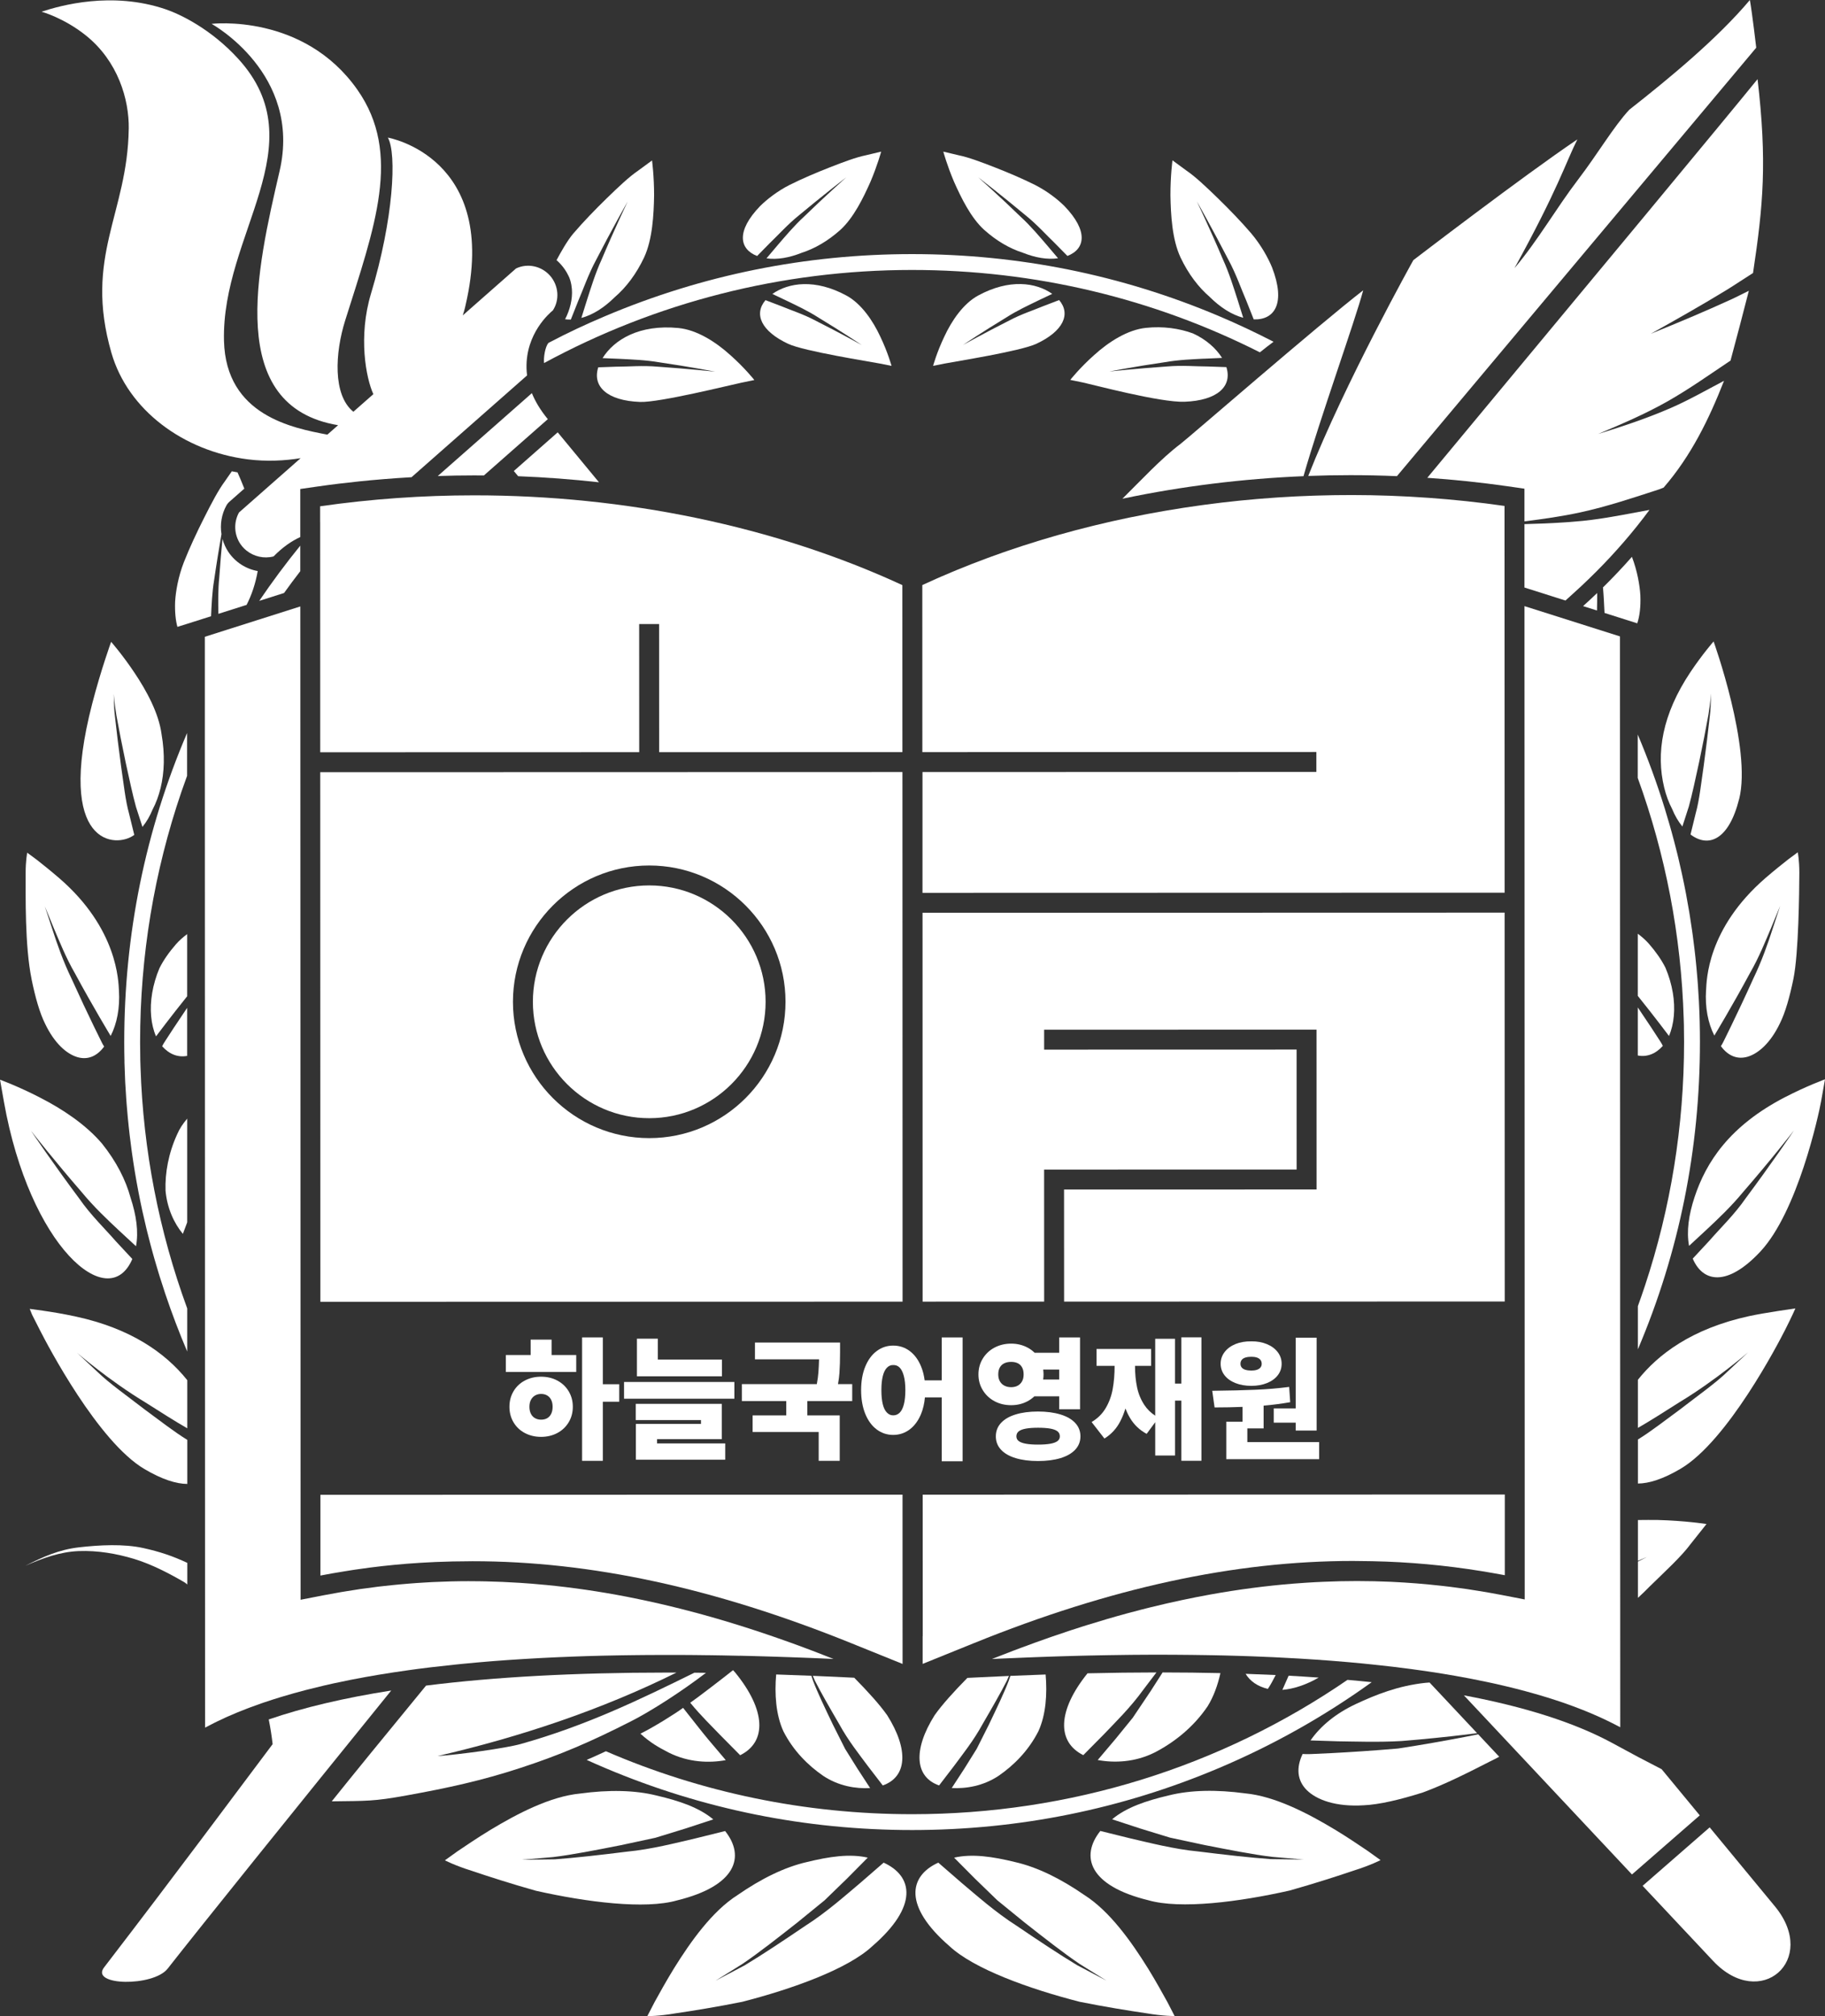 <?xml version="1.0" encoding="UTF-8"?>
<svg id="Layer_2" data-name="Layer 2" xmlns="http://www.w3.org/2000/svg" viewBox="0 0 824.06 910.19">
  <rect x="0" y="0" width="824.06" height="910.19" fill="#333333" stroke="none"/>
  <defs>
    <style>
      .cls-1 {
        fill: #fff;
      }
    </style>
  </defs>
  <g id="Layer_1-2" data-name="Layer 1">
    <g>
      <path class="cls-1" d="M416.54,339.53l177.85-.05v9s-177.85.05-177.85.05v54.53s262.86-.07,262.86-.07l-.05-174.59c-2.85-.41-5.7-.79-8.56-1.15-.84-.1-1.68-.19-2.52-.29-2.02-.24-4.05-.49-6.07-.7-1.01-.11-2.03-.2-3.04-.3-1.85-.19-3.71-.38-5.57-.54-1.1-.1-2.2-.18-3.31-.27-1.77-.15-3.55-.3-5.32-.42-1.16-.08-2.32-.14-3.48-.22-1.72-.11-3.44-.22-5.15-.32-1.22-.06-2.44-.11-3.66-.17-1.66-.08-3.32-.16-4.98-.22-1.28-.05-2.55-.07-3.83-.11-1.6-.05-3.2-.1-4.81-.13-1.32-.02-2.65-.03-3.97-.04-1.55-.02-3.11-.04-4.66-.04-2.52,0-5.03.01-7.55.05-.51,0-1.03.02-1.54.03-2.09.04-4.18.08-6.26.15-.75.02-1.51.05-2.26.07-2.07.07-4.14.15-6.2.25-.53.03-1.06.05-1.58.07-2.58.13-5.17.28-7.75.45-.48.03-.97.07-1.45.1-2.12.15-4.24.3-6.35.48-.7.06-1.4.11-2.1.17-2.17.19-4.33.38-6.49.6-.42.04-.83.08-1.25.12-2.59.26-5.17.55-7.76.85-.48.06-.96.12-1.44.18-2.11.25-4.21.52-6.32.8-.66.09-1.32.18-1.98.27-2.24.31-4.47.63-6.7.97-.32.05-.63.09-.95.14-2.57.4-5.13.81-7.69,1.25-.5.09-1,.18-1.51.26-2.06.36-4.11.73-6.16,1.11-.65.12-1.29.24-1.94.37-2.26.43-4.51.88-6.75,1.34-.25.05-.5.1-.76.15-2.52.52-5.02,1.07-7.52,1.63-.55.12-1.09.25-1.64.38-1.97.45-3.93.91-5.89,1.39-.65.16-1.31.32-1.96.48-2.25.56-4.49,1.13-6.72,1.71-.2.05-.4.1-.6.16-2.44.65-4.87,1.32-7.3,2-.59.17-1.19.34-1.78.51-1.86.53-3.71,1.08-5.56,1.64-.67.2-1.34.4-2,.61-2.21.68-4.42,1.37-6.61,2.08-.16.05-.33.1-.49.16-2.35.76-4.68,1.55-7.01,2.35-.64.22-1.28.45-1.93.67-1.74.61-3.47,1.23-5.2,1.86-.68.25-1.36.49-2.04.75-2.18.81-4.34,1.63-6.5,2.47-.11.04-.23.09-.35.13-2.25.88-4.48,1.78-6.71,2.7-.67.28-1.34.56-2.01.84-1.64.68-3.26,1.38-4.89,2.08-.67.29-1.34.58-2.01.88-2.18.96-4.35,1.93-6.5,2.93l.02,75.42Z"/>
      <polygon class="cls-1" points="416.6 587.6 471.48 587.59 471.46 527.99 585.48 527.96 585.47 473.81 471.47 473.84 471.47 464.84 594.47 464.81 594.49 536.96 480.46 536.99 480.48 587.59 679.45 587.54 679.45 587.54 679.4 411.99 679.4 411.99 679.4 411.99 416.56 412.06 416.6 587.6"/>
      <path class="cls-1" d="M232.01,212.63l1.96,2.35c12.22.47,24.4,1.39,36.49,2.74l-18.63-22.55-19.82,17.46Z"/>
      <path class="cls-1" d="M750.28,798.67l-10.66-5.54-11.8-6.37c-16.83-9.08-39.16-16.23-66.82-21.43l75.9,80.87,30.61-26.68-17.23-20.86Z"/>
      <path class="cls-1" d="M664.98,758c2.1.41,4.19.83,6.26,1.27.76.16,1.53.32,2.29.49.37.08.74.16,1.11.24,1.39.31,2.77.62,4.14.95.57.13,1.13.26,1.69.4,1.27.3,2.54.62,3.79.93.65.16,1.29.33,1.94.5.84.22,1.67.44,2.5.66,1.31.35,2.6.71,3.89,1.08.87.25,1.75.49,2.61.74.75.22,1.49.45,2.23.68.84.25,1.68.51,2.51.77.27.08.53.17.8.25.61.19,1.2.4,1.8.59.98.32,1.97.64,2.94.97.79.27,1.56.55,2.34.83.18.06.36.13.53.19.54.2,1.09.39,1.63.59,1.28.47,2.54.95,3.78,1.44.06.02.11.05.17.07.6.24,1.2.47,1.8.71.71.28,1.41.57,2.1.86.67.28,1.34.57,2,.86.87.38,1.74.75,2.59,1.14.06.03.11.05.17.08,1.03.47,2.04.95,3.04,1.43.79.38,1.57.77,2.35,1.15,1.21.61,2.42,1.22,3.59,1.85,0,0,.02,0,.03.01l-.03-112.4v-12.77s0-5.79,0-5.79v-13.07s-.09-346.47-.09-346.47v-1.93s-43.12-13.67-43.12-13.67l.11,408.9v11.56s0,8.79,0,8.79v8.25s0,10.92,0,10.92l-10.72-2.08c-3.51-.68-7.05-1.28-10.59-1.85,0,0,0,0,0,0-.68-.11-1.37-.21-2.05-.32-.62-.1-1.24-.2-1.87-.3-.23-.04-.46-.07-.7-.11h0c-1.26-.19-2.53-.35-3.79-.52-1.28-.18-2.56-.35-3.84-.51,0,0,0,0,0,0-1.13-.14-2.27-.27-3.4-.4,0,0,0,0,0,0-.55-.06-1.11-.12-1.66-.18-2.86-.31-5.73-.59-8.6-.83-.55-.05-1.1-.1-1.65-.14,0,0,0,0,0,0-1.72-.14-3.45-.26-5.17-.37-.85-.05-1.7-.1-2.55-.15,0,0,0,0,0,0-1.21-.07-2.43-.14-3.64-.2,0,0,0,0,0,0-1.43-.06-2.86-.11-4.29-.15,0,0,0,0,0,0-1.14-.04-2.28-.09-3.42-.11h0c-2.61-.06-5.21-.09-7.82-.09-5.07,0-10.14.12-15.22.34h0c-2.54.11-5.09.24-7.64.41h0s0,0,0,0c-1.98.13-3.96.27-5.95.43h0s0,0-.01,0c-12.38,1-24.87,2.64-37.56,4.93,0,0,0,0,0,0-.14.03-.28.05-.41.08,0,0,0,0,0,0-1.86.34-3.72.69-5.58,1.05-.05.01-.1.02-.16.03,0,0,0,0,0,0-4.37.86-8.77,1.8-13.2,2.81,0,0,0,0,0,0-.3.07-.6.14-.9.21-2.29.53-4.59,1.08-6.9,1.65-.59.15-1.18.29-1.76.44,0,0,0,0,0,0-.75.19-1.49.37-2.24.57h0c-2,.51-4,1.04-6.01,1.58-6.14,1.66-12.31,3.48-18.53,5.42-.7.22-1.4.43-2.1.66,0,0,0,0,0,0-1.48.47-2.97.95-4.46,1.44-.48.16-.95.31-1.43.47,0,0,0,0,0,0-2.44.8-4.9,1.63-7.37,2.49-.37.13-.75.26-1.12.39,0,0,0,0,0,0-4.36,1.52-8.77,3.11-13.24,4.78,0,0,0,0,0,0-1.11.41-2.21.83-3.33,1.25,0,0,0,0,0,0-3.2,1.22-6.42,2.46-9.69,3.76,1.28-.06,2.58-.12,3.9-.18.78-.04,1.58-.07,2.38-.1.56-.02,1.12-.05,1.69-.07.8-.03,1.61-.07,2.42-.1.62-.03,1.24-.05,1.87-.08,0,0,.01,0,.02,0,.19,0,.37-.02.56-.02,0,0,.01,0,.02,0,.63-.03,1.27-.05,1.9-.08,1.08-.04,2.16-.08,3.26-.13.44-.02.88-.03,1.31-.05.8-.03,1.59-.06,2.39-.09,0,0,0,0,0,0,1.31-.05,2.63-.09,3.96-.14.47-.02.95-.03,1.43-.05.13,0,.26,0,.38-.01,1.01-.03,2.02-.07,3.04-.1,2.11-.06,4.26-.13,6.42-.18.22,0,.44-.01.66-.02.86-.02,1.71-.05,2.58-.07,0,0,0,0,.01,0,1.26-.03,2.54-.06,3.81-.09.17,0,.34,0,.51-.01.09,0,.17,0,.25,0,0,0,0,0,0,0,.93-.02,1.88-.04,2.82-.06.65-.01,1.3-.03,1.95-.04,0,0,.01,0,.02,0,.58-.01,1.16-.02,1.74-.03,0,0,0,0,.01,0,.53,0,1.06-.02,1.58-.03,2.8-.05,5.63-.09,8.49-.12h0c.9,0,1.79-.02,2.69-.03h.01c2.79-.02,5.59-.04,8.42-.05.41,0,.81,0,1.22,0,.61,0,1.22,0,1.83,0,2.25,0,4.5,0,6.77.02,0,0,0,0,0,0,2.62.01,5.26.04,7.91.07,1.85.02,3.71.05,5.57.08h0c.26,0,.53,0,.79.01h0c.9.02,1.81.04,2.71.05.07,0,.14,0,.22,0,1.64.03,3.28.07,4.93.1h0s.01,0,.02,0c0,0,0,0,0,0,2.18.05,4.36.11,6.55.18,0,0,0,0,0,0,2.14.06,4.29.14,6.44.21,3.21.12,6.42.25,9.64.4.6.03,1.21.06,1.81.09,3.18.15,6.35.32,9.53.51.01,0,.02,0,.03,0,0,0,0,0,0,0,2.71.16,5.41.33,8.12.52,2.16.15,4.33.31,6.48.47,2.7.21,5.39.43,8.07.67,0,0,0,0,0,0,2.15.19,4.3.39,6.44.6,2.84.28,5.65.59,8.46.9,1.62.18,3.24.35,4.85.54.09.01.18.02.27.03t0,0c1.15.14,2.29.28,3.43.43,1.16.15,2.33.29,3.49.44.46.06.91.12,1.37.18h0c.76.1,1.52.21,2.28.32.25.04.5.07.75.1,1.13.16,2.25.31,3.37.47.93.14,1.84.28,2.76.42.05,0,.1.02.15.02,1.62.25,3.24.5,4.85.76.14.02.27.05.4.07h0c1.68.27,3.35.56,5.01.85,2.26.4,4.51.8,6.74,1.23.44.08.87.17,1.3.26Z"/>
      <path class="cls-1" d="M739.6,721.32c1.75-1.61,3.46-3.25,5.08-4.92,7.38-7.22,14.62-13.81,18.75-19.44,4.38-5.52,7.13-8.97,7.13-8.97,0,0-9.74-1.51-22.07-1.82-2.8-.02-5.8-.03-8.9.02v18.41c2.55-1.08,4.03-1.71,4.03-1.71,0,0-1.48.76-4.03,2.06v16.38Z"/>
      <path class="cls-1" d="M144.57,235.7v10.83h0v.14h0s.02,92.93.02,92.93l144.04-.04-.02-57.85h9s.02,57.85.02,57.85l109.84-.03-.02-75.39h0c-57.7-26.65-125.29-40.55-193.35-40.53-23.25,0-46.57,1.64-69.55,4.94v7.15Z"/>
      <path class="cls-1" d="M679.48,711.12v-36.45s-262.85.07-262.85.07l.02,63.86h-.04v12.54s23.23-9.4,23.23-9.4c61.61-24.93,117.53-37.06,170.96-37.07,1.65,0,3.3.04,4.95.06.83,0,1.67.02,2.5.03.56.01,1.11.01,1.67.03,16.09.33,32.58,1.79,49.34,4.52,1.51.25,3.03.51,4.55.77,1.72.3,3.44.6,5.16.93h0c.18.03.35.06.53.1Z"/>
      <path class="cls-1" d="M739.29,281.38c1.07-3.18,1.6-7.36,1.4-12.62-.28-4.56-1.36-10.95-3.81-17.39-4.21,4.78-8.57,9.38-13.07,13.81.37,4.1.51,8.11.7,11.52l9.39,2.98,5.38,1.71Z"/>
      <path class="cls-1" d="M135.57,246.34c-6.53,8.04-12.71,16.36-18.52,24.92l11.21-3.56c2.38-3.32,4.82-6.6,7.32-9.83v-11.53Z"/>
      <path class="cls-1" d="M739.57,609.01h0s0,.12,0,.12c18.62-43.8,28.03-90.35,28.02-138.76,0-.01,0-.02,0-.03,0-.01,0-.02,0-.03,0-2.92-.04-5.84-.11-8.75,0-.08,0-.16,0-.24-.07-2.75-.17-5.49-.31-8.22-.02-.36-.03-.73-.05-1.09-.12-2.39-.27-4.78-.44-7.17-.06-.88-.13-1.77-.2-2.65-.15-1.85-.31-3.7-.48-5.54-.14-1.47-.29-2.93-.44-4.39-.14-1.27-.28-2.54-.43-3.81-.23-2-.49-4-.76-6-.1-.77-.21-1.53-.32-2.3-.34-2.4-.7-4.8-1.09-7.19-.07-.42-.14-.83-.2-1.25-.43-2.59-.89-5.18-1.38-7.76-.05-.29-.11-.58-.16-.87-.49-2.54-1-5.08-1.55-7.61-.09-.42-.18-.84-.27-1.26-.49-2.25-1.01-4.5-1.54-6.75-.19-.79-.38-1.58-.57-2.36-.43-1.74-.87-3.49-1.33-5.22-.36-1.39-.74-2.77-1.12-4.16-.29-1.04-.57-2.08-.87-3.11-.62-2.18-1.26-4.35-1.93-6.51-.11-.37-.22-.73-.33-1.1-3.51-11.35-7.58-22.49-12.2-33.4v19.6c12.53,34.48,19.63,71.09,20.75,108.64.03.94.07,1.87.09,2.8,0,.4,0,.79.01,1.19.04,2.17.07,4.35.07,6.52,0,38.03-6.06,75.12-17.7,110.19-1.02,3.04-2.06,6.08-3.16,9.1v.05h0s0,19.33,0,19.33Z"/>
      <path class="cls-1" d="M308.44,770.99c-3.53,2.59-12.93,8.51-19.26,11.66,4.55,4.11,7.97,6.05,12.92,8.6,8.81,4.38,18.14,4.72,25.61,3.33,0,0-3.21-3.79-8.04-9.49-2.38-2.81-9.59-12.07-11.23-14.11Z"/>
      <path class="cls-1" d="M331.88,754.93c-.29-.32-.59-.64-.89-.96-3.47,2.81-16.7,12.96-19.32,14.71,4.93,6.02,9.31,10.15,13.49,14.54,5.43,5.49,9.05,9.15,9.05,9.15,12.21-6.05,11.59-20.48-2.33-37.44Z"/>
      <path class="cls-1" d="M785.3,360.73c5.77-23.01-11.54-71.16-11.54-71.16,0,0-5.11,5.82-10.51,13.91-12.7,19.04-15.58,36.53-11.79,52.1.86,3.53,2.08,6.78,3.6,9.68,1.23,2.99,2.77,5.63,4.6,7.85,0,0,1.17-3.61,2.92-9.04,1.49-5.4,3.04-12.64,4.67-20.16,1.59-7.5,3.09-15.23,4.15-21.13.95-5.85,1.19-9.7,1.19-9.7,0,0-.03,1.02-.08,2.81-.08,1.8-.04,4.28-.47,7.43-.68,6.23-1.66,14.39-2.74,22.33-1.19,7.98-1.95,15.56-3.61,21.47-1.41,5.76-2.35,9.6-2.35,9.6,8.11,6.15,17.3,2.5,21.94-16Z"/>
      <path class="cls-1" d="M770.34,447.07c-.47,7.79.89,14.8,3.75,20.42,0,0,8.07-13.32,16.01-28.07,4.25-7.35,7.19-14.87,9.68-20.67,2.41-5.86,4.02-9.77,4.02-9.77,0,0-1.38,4.2-3.45,10.51-2,6.23-4.83,14.37-8.68,22.32-3.58,7.94-7.2,15.6-9.93,21.21-1.36,2.78-2.5,5.1-3.29,6.72-.77,1.61-1.4,2.52-1.4,2.52,3.17,4.34,7.39,6.18,12.14,4.76,4.74-1.43,10.26-6.14,14.52-15.07,2.41-4.81,4.44-11.98,6.1-20.11,2.35-11.54,2.63-39.33,2.66-47.74.02-5.8-.71-9.34-.71-9.34,0,0-1.64,1.21-4.29,3.17-2.55,2.01-6.21,4.91-10.24,8.39-26.56,22.98-26.61,46.46-26.87,50.75Z"/>
      <path class="cls-1" d="M805.98,495.31c-25.09,13.01-35.62,29.33-40.85,45.2-2.6,7.89-3.68,15.37-2.45,21.92,0,0,3.14-2.91,7.85-7.27,4.75-4.43,11.22-10.52,16.65-17.15,5.7-6.56,11.44-13.45,15.74-18.76,2.15-2.68,3.95-4.92,5.2-6.49,1.29-1.58,1.9-2.51,1.9-2.51,0,0-.57,1.02-1.81,2.76-1.2,1.73-2.91,4.19-4.95,7.15-4.1,5.86-9.57,13.48-15,20.77-5.08,7.38-12.01,14.05-16.33,19.08-4.55,4.9-7.59,8.17-7.59,8.17,4.63,10.84,15.65,12.7,30.47-3.11,16.89-18.02,26.41-61.82,27.5-67.94,1.07-6.08,1.75-9.89,1.75-9.89,0,0-8.28,3-18.08,8.08Z"/>
      <path class="cls-1" d="M602.76,825.95c-12.06-7.27-27.05-15.11-40.55-16.37-12.83-1.72-24.62-1.56-34.63.97-10.06,2.38-18.98,5.35-25.41,10.74,0,0,5.08,1.66,12.69,4.16,3.94,1.21,8.53,2.61,13.45,4.12,4.97,1.07,10.28,2.2,15.59,3.34,10.76,2.11,22.12,4.34,30.61,5.35,8.5.72,14.16,1.2,14.16,1.2,0,0-5.97-.08-14.93-.19-9.04-.63-21-2-32.42-3.42-11.34-1.07-22.76-4.08-30.96-5.95-8.11-2.01-13.52-3.34-13.52-3.34-9.2,11.55-5,24.75,21.64,31.27,14.52,4.17,40.87.79,63.78-4.36,11.17-3.15,21.53-6.49,29.06-9.04,7.63-2.39,12.05-4.71,12.05-4.71,0,0-2.21-1.59-5.77-4.14-3.58-2.41-8.81-5.97-14.82-9.63Z"/>
      <path class="cls-1" d="M278.63,165.52c-5.1.18-8.5.3-8.5.3-2.75,8.67,4.03,15.08,18.9,15.63,8.77.32,41.01-7.71,45.66-8.67,3.64-.75,5.93-1.22,5.93-1.22,0,0-4.26-5.41-10.76-11.18-6.57-5.97-15.18-11.49-23.51-12.3-17.63-1.72-29.04,5.22-34.27,13.59,0,0,3.28.14,8.2.35,4.89.27,11.15.45,17.72,1.59,12.97,1.87,24.95,4.17,24.95,4.17,0,0-12.5-1.33-26.01-2.25-6.8-.61-13.16,0-18.3,0Z"/>
      <path class="cls-1" d="M543.62,161.94c4.92-.21,8.19-.36,8.19-.36-2.71-4.33-7.24-8.37-13.12-11.05-6.11-2.26-13.44-3.33-21.16-2.53-8.34.82-16.94,6.35-23.51,12.32-6.5,5.77-10.75,11.18-10.75,11.18,0,0,2.28.47,5.93,1.22,3.77.78,34.68,9.06,45.67,8.65,14.86-.56,21.64-6.97,18.89-15.64,0,0-3.4-.12-8.5-.29-5.14,0-11.49-.6-18.3,0-13.5.92-26.01,2.26-26.01,2.26,0,0,11.97-2.31,24.95-4.18,6.57-1.15,12.83-1.33,17.72-1.6Z"/>
      <path class="cls-1" d="M546.24,134.05c4.78,4.74,9.94,8.04,15.12,9.4,0,0-1.04-3.3-2.59-8.26-1.61-4.96-3.71-11.88-6.58-18.12-5.41-12.81-11.76-26.18-11.76-26.18,0,0,7.6,13.47,14.25,26.39,3.45,6.35,5.95,13.61,8.1,18.53,2,5.03,3.33,8.38,3.33,8.38,9.49.3,14.52-7.29,8.27-23.47-1.76-4.27-4.92-10.05-9.42-15.38-4.53-5.3-9.91-10.84-15.08-15.88-5.18-5.03-10.07-9.67-14.07-12.39-3.93-2.88-6.39-4.69-6.39-4.69,0,0-.95,7.01-.92,15.86.16,8.68.74,19.81,4.54,27.95,3.56,7.53,8.14,13.5,13.21,17.86Z"/>
      <path class="cls-1" d="M352.86,138.25c-4.33-1.65-7.21-2.75-7.21-2.75-5.36,6.28-1.95,14.03,10.29,19.74,7.18,3.35,37.14,8.05,41.24,8.86,3.31.66,5.39,1.07,5.39,1.07,0,0-1.65-6.03-5.05-13.15-3.39-7.31-8.63-14.96-15.32-18.59-14.13-7.66-26.12-5.88-33.45-.73,0,0,2.69,1.28,6.73,3.19,3.99,1.95,9.17,4.31,14.26,7.59,10.19,6.14,19.39,12.29,19.39,12.29,0,0-9.98-5.53-20.95-11.06-5.47-2.91-11-4.65-15.3-6.45Z"/>
      <path class="cls-1" d="M341.86,115.58s2.3-2.33,5.74-5.84c3.53-3.37,8.18-8.55,13.3-12.65,10.12-8.46,21.23-17.05,21.23-17.05,0,0-10.02,8.94-19.06,17.75-4.6,4.21-8.79,9.26-11.89,12.84-3.05,3.6-5.08,6-5.08,6,4.82.69,10.29-.26,15.96-2.53,5.78-1.86,11.71-5.24,17.35-10.28,6.04-5.47,10.46-14.58,13.65-21.78,3.14-7.39,4.82-13.59,4.82-13.59,0,0-2.7.64-7,1.67-4.31.87-10.04,3.03-16.14,5.41-6.1,2.39-12.55,5.13-18.21,7.96-5.65,2.87-10.32,6.6-13.3,9.54-10.93,11.33-9.4,19.44-1.36,22.54Z"/>
      <path class="cls-1" d="M468.4,135.85c4.04-1.91,6.73-3.19,6.73-3.19-7.33-5.15-19.33-6.92-33.45.75-6.68,3.63-11.93,11.29-15.31,18.6-3.4,7.12-5.04,13.15-5.04,13.15,0,0,2.07-.41,5.39-1.07,4.1-.82,34.06-5.53,41.24-8.89,12.23-5.71,15.64-13.46,10.28-19.74,0,0-2.88,1.1-7.21,2.76-4.3,1.81-9.82,3.55-15.3,6.46-10.97,5.54-20.95,11.07-20.95,11.07,0,0,9.2-6.15,19.38-12.3,5.09-3.28,10.26-5.64,14.25-7.59Z"/>
      <path class="cls-1" d="M444.44,103.8c5.64,5.04,11.57,8.42,17.35,10.27,5.67,2.27,11.15,3.22,15.96,2.52,0,0-2.03-2.4-5.08-5.99-3.1-3.58-7.29-8.63-11.9-12.83-9.05-8.81-19.07-17.74-19.07-17.74,0,0,11.11,8.58,21.23,17.04,5.13,4.09,9.78,9.28,13.31,12.64,3.45,3.5,5.74,5.83,5.74,5.83,8.04-3.1,9.57-11.22-1.37-22.54-2.98-2.95-7.66-6.67-13.31-9.54-5.66-2.83-12.11-5.57-18.22-7.95-6.1-2.38-11.84-4.53-16.14-5.4-4.31-1.02-7-1.66-7-1.66,0,0,1.68,6.19,4.83,13.58,3.2,7.2,7.61,16.3,13.66,21.77Z"/>
      <path class="cls-1" d="M56.72,344.1c1.64,7.52,3.19,14.76,4.68,20.16,1.75,5.42,2.92,9.03,2.92,9.03,1.82-2.22,3.36-4.87,4.59-7.86,1.52-2.9,2.74-6.15,3.6-9.68,1.72-7.07,2-15.29.44-24.31-1.26-9.52-6.8-19.65-12.26-27.79-5.4-8.09-10.51-13.91-10.51-13.91,0,0-4.61,12.71-8.53,27.86-16.72,64.57,10.84,65.47,18.98,59.3,0,0-.94-3.84-2.35-9.6-1.67-5.9-2.43-13.48-3.62-21.47-1.09-7.93-2.07-16.1-2.75-22.33-.43-3.15-.39-5.63-.47-7.43-.05-1.79-.08-2.81-.08-2.81,0,0,.24,3.85,1.2,9.7,1.07,5.9,2.57,13.63,4.16,21.13Z"/>
      <path class="cls-1" d="M14.25,442.04c1.66,8.13,3.7,15.3,6.11,20.11,4.26,8.92,9.78,13.64,14.53,15.06,4.75,1.42,8.97-.42,12.14-4.77,0,0-.64-.91-1.4-2.52-.8-1.62-1.93-3.94-3.3-6.72-2.73-5.61-6.35-13.27-9.94-21.21-3.86-7.95-6.69-16.09-8.69-22.32-2.08-6.3-3.46-10.51-3.46-10.51,0,0,1.61,3.91,4.02,9.77,2.49,5.8,5.43,13.32,9.69,20.67,7.95,14.74,16.02,28.06,16.02,28.06,2.86-5.62,4.21-12.63,3.74-20.42-.25-4.11-.49-27.92-26.89-50.74-4.03-3.48-7.69-6.38-10.24-8.39-2.65-1.95-4.29-3.17-4.29-3.17,0,0-.73,3.54-.71,9.34.04,9.76-.43,32.51,2.68,47.74Z"/>
      <path class="cls-1" d="M59.75,568.35s-3.04-3.27-7.59-8.16c-4.33-5.02-11.26-11.7-16.34-19.07-5.44-7.29-10.91-14.9-15.01-20.76-2.05-2.96-3.76-5.42-4.96-7.15-1.24-1.74-1.81-2.76-1.81-2.76,0,0,.61.92,1.9,2.5,1.26,1.56,3.05,3.8,5.21,6.48,4.31,5.31,10.05,12.19,15.75,18.75,5.44,6.63,11.91,12.71,16.66,17.15,4.71,4.36,7.85,7.27,7.85,7.27,1.23-6.55.14-14.03-2.46-21.92-2.16-7.98-6.38-16.29-12.87-24.4-7.35-8.66-18.02-15.69-27.99-20.78-9.8-5.08-18.08-8.08-18.08-8.08,0,0,.68,3.81,1.75,9.89,11.59,65.35,47.24,96.27,58,71.02Z"/>
      <path class="cls-1" d="M327.4,826.6s-5.41,1.34-13.52,3.35c-8.2,1.88-19.62,4.9-30.96,5.97-11.42,1.43-23.37,2.8-32.41,3.44-8.96.12-14.93.2-14.93.2,0,0,5.67-.49,14.16-1.21,8.49-1.02,19.85-3.25,30.61-5.37,5.31-1.14,10.61-2.28,15.59-3.35,4.92-1.51,9.51-2.92,13.44-4.13,7.61-2.5,12.69-4.16,12.69-4.16-6.44-5.39-15.36-8.36-25.42-10.73-10.02-2.53-21.81-2.68-34.63-.95-13.51,1.26-28.48,9.12-40.54,16.39-6.01,3.66-11.24,7.22-14.82,9.63-3.56,2.56-5.77,4.14-5.77,4.14,0,0,4.41,2.32,12.05,4.71,7.54,2.55,17.89,5.89,29.07,9.03,22.91,5.15,49.27,8.51,63.78,4.33,26.63-6.54,30.83-19.74,21.63-31.29Z"/>
      <path class="cls-1" d="M398.98,840.88s-4.21,3.65-10.52,9.13c-6.45,5.41-15.24,13.28-24.86,19.39-9.52,6.46-19.54,13.13-27.31,17.8-7.92,4.18-13.2,6.96-13.2,6.96,0,0,4.83-3.01,12.06-7.52,7.1-4.76,16.2-11.92,24.82-18.7,4.21-3.43,8.41-6.86,12.36-10.07,3.69-3.58,7.14-6.92,10.1-9.79,5.64-5.69,9.4-9.48,9.4-9.48-8.18-1.87-17.48-.46-27.52,2-10.07,2.3-20.64,7.53-31.28,14.9-11.45,7.26-21.22,21.07-28.66,33.03-3.69,5.99-6.72,11.54-8.82,15.32-2.01,3.89-3.26,6.31-3.26,6.31,0,0,4.99.06,12.87-1.29,7.88-1.15,18.61-2.9,29.99-5.18,22.74-5.84,47.75-14.83,58.77-25.15,20.75-17.94,18.49-31.6,5.03-37.7Z"/>
      <path class="cls-1" d="M518.3,888.5c-7.44-11.96-17.22-25.76-28.67-33.02-10.64-7.36-21.21-12.59-31.29-14.88-10.04-2.46-19.33-3.86-27.52-1.99,0,0,3.76,3.79,9.41,9.47,2.96,2.86,6.41,6.2,10.1,9.78,3.95,3.21,8.15,6.64,12.36,10.06,8.62,6.77,17.73,13.92,24.83,18.69,7.24,4.51,12.07,7.51,12.07,7.51,0,0-5.28-2.78-13.21-6.96-7.77-4.67-17.79-11.33-27.31-17.79-9.62-6.11-18.42-13.98-24.87-19.38-6.31-5.48-10.52-9.13-10.52-9.13-13.45,6.1-15.7,19.77,5.05,37.7,11.03,10.31,36.04,19.29,58.79,25.12,11.38,2.28,22.12,4.01,30,5.16,7.89,1.34,12.87,1.28,12.87,1.28,0,0-1.25-2.42-3.26-6.31-2.1-3.77-5.13-9.32-8.82-15.31Z"/>
      <path class="cls-1" d="M643.6,759.69c-12.34,1.33-22.42,5.37-31.38,9.57-8.96,4.18-15.93,9.89-20.47,16.43,0,0,5.01.16,12.53.4,7.55.09,18.14.48,28.59-.13,10.28-.82,20.92-1.93,29.04-2.91,1.84-.23,3.53-.45,5.06-.64l-21.46-22.86c-.64.04-1.28.08-1.91.14Z"/>
      <path class="cls-1" d="M661.43,784.12c-8.42,1.61-19.43,3.6-30.13,5.22-11.18.97-22,1.66-29.93,2.07-3.94.18-7.22.33-9.52.44-2.29.07-3.66-.05-3.66-.05-2.95,6.15-2.53,11.96,1.9,16.35,4.41,4.35,13.05,7.62,25.77,6.81,6.93-.31,16.33-2.52,26.62-5.78,10-3.67,20.48-8.97,30.32-14,1.43-.68,2.81-1.4,4.16-2.13l-9.5-10.12c-1.78.35-3.8.75-6.03,1.19Z"/>
      <path class="cls-1" d="M771.98,824.94l-30.27,26.39,31.87,33.95c21.36,22.64,47.68-.55,27.93-24.6l-29.52-35.74Z"/>
      <path class="cls-1" d="M256.64,124.39c.66,1.29,1.07,2.68,1.33,4.13.01.08.03.17.04.25.09.58.17,1.16.22,1.75.36,4.56-.91,9.44-3.07,13.6.82.12,1.68.17,2.59.14,0,0,1.33-3.35,3.33-8.38,2.14-4.93,4.64-12.19,8.09-18.54,6.65-12.93,14.24-26.4,14.24-26.4,0,0-6.34,13.37-11.74,26.19-2.87,6.24-4.96,13.16-6.57,18.13-1.55,4.96-2.59,8.26-2.59,8.26,5.19-1.36,10.34-4.67,15.12-9.41,5.07-4.36,9.64-10.34,13.2-17.87,3.79-8.14,4.37-19.28,4.52-27.95.02-8.85-.93-15.86-.93-15.86,0,0-2.46,1.81-6.39,4.69-4,2.72-8.89,7.37-14.07,12.4-5.17,5.04-10.55,10.59-15.08,15.89-2.91,3.45-5.81,8.75-7.58,12.04.3.28,3.39,2.82,5.32,6.93Z"/>
      <path class="cls-1" d="M619.37,759.39c-.1-.01-.21-.02-.31-.03-3.48-.36-7.02-.7-10.62-1.01-57.45,39.4-125.34,60.62-196.51,60.64-48.37.01-95.24-9.78-138.34-28.42-2.96,1.38-5.84,2.68-8.68,3.91,2.83,1.28,5.67,2.53,8.54,3.74,43.87,18.54,90.46,27.93,138.48,27.92,48.02-.01,94.61-9.43,138.47-27.99,24.51-10.37,47.56-23.35,68.97-38.76Z"/>
      <path class="cls-1" d="M285.03,777c9.08-4.62,22.81-13.45,33.74-21.83-1.74-.02-3.48-.04-5.2-.06-25.22,12.42-49.18,23.96-78.31,32.16-7.09,1.99-28.24,4.84-37.71,5.48,37.09-8.58,73.74-20.76,107.91-37.69-1.56,0-3.11,0-4.65,0-41.27.01-77.46,1.98-108.43,5.88-19.38,23.59-34.07,41.6-42.58,52.25,15.92-.22,18.81.05,33.79-2.67,18.41-3.33,33.77-6.63,51.57-12.47,17.8-5.84,31.24-11.56,49.89-21.06Z"/>
      <path class="cls-1" d="M680.63,219.5l7.72,1.11v7.8s0,6.96,0,6.96c8.46-1.07,16.92-2.26,25.21-4.06,12.22-2.66,23.89-6.59,35.73-10.44.65-.21,1.24-.53,1.89-.74,12.48-14.39,20.59-31.13,27.28-48.21-7.95,4.15-15.72,8.64-23.95,12.22-10.71,4.66-21.74,8.33-32.89,11.77,10.57-4.45,21.19-8.98,31.16-14.62,9.97-5.64,19.13-12.18,28.62-18.51,2.81-10.49,5.6-20.98,8.27-31.51-2.69,1.27-5.23,2.66-7.96,3.9-11.94,5.46-24.08,10.56-36.27,15.48,11.35-6.32,22.72-12.76,33.8-19.51,4.22-2.58,8.18-5.3,12.32-7.89,4.62-30.7,6.39-50.21,2.05-87.52-13.38,16.51-72.05,87.2-149.13,179.97,12.16.83,24.23,2.1,36.12,3.8Z"/>
      <path class="cls-1" d="M744.84,230.19c-8.67,1.57-17.35,3.37-26.14,4.49h0c-1.36.17-2.72.33-4.08.47-1.96.2-3.92.36-5.89.51-.95.07-1.9.13-2.85.19-5.83.39-11.68.61-17.53.76v9.91h0v11.55h0v7.16s2.27.72,2.27.72l12.49,3.96,3.41,1.08s0,0,0,0l.34.11c.45-.39.89-.8,1.34-1.2,0,0,0,0,0,.01.29-.26.58-.54.87-.8,1.64-1.46,3.25-2.94,4.86-4.44.39-.37.78-.74,1.17-1.11,1.81-1.71,3.6-3.45,5.36-5.21.09-.09.17-.17.26-.25,0,0,0,0,0,0,8.63-8.65,16.71-17.92,24.09-27.92Z"/>
      <path class="cls-1" d="M95.3,278.17c.24-4.88.46-10.76,1.39-16.31,1.07-7.41,2.33-15.04,3.31-20.73-.69-4.37.03-8.95,2.22-12.91.36-.66.83-1.25,1.4-1.74l6.7-5.9c-1.19-3.06-2.3-5.62-3.09-7.35-.86-.15-1.71-.3-2.56-.47-.78,1.12-1.86,2.68-3.17,4.57-2.92,3.91-6.06,9.95-9.34,16.44-3.28,6.5-6.58,13.55-9.16,20.09-2.54,6.57-3.65,13.11-3.93,17.76-.17,4.59.21,8.36,1.03,11.36l4.39-1.36,5.58-1.77,5.26-1.67Z"/>
      <path class="cls-1" d="M721.1,275.61c.05-2.39.1-5.07.09-7.9-2.1,2.01-4.23,3.97-6.37,5.91l6.28,1.99Z"/>
      <path class="cls-1" d="M100.45,243.28c-.49,5.13-1.04,11.42-1.46,17.55-.56,5.61-.48,11.45-.38,16.28l12.73-4.04c2.28-4.42,4.01-9.54,5.03-15.27-5.34-.96-10.12-4.01-13.2-8.56-1.25-1.84-2.15-3.86-2.72-5.96Z"/>
      <path class="cls-1" d="M56.2,479.25c0,.1,0,.21,0,.31.07,2.71.17,5.42.3,8.12.02.35.03.71.05,1.06.12,2.4.28,4.8.45,7.2.06.9.13,1.79.2,2.69.15,1.85.31,3.69.48,5.53.14,1.53.3,3.06.46,4.59.13,1.22.27,2.44.41,3.65.25,2.16.53,4.31.82,6.46.09.63.17,1.25.26,1.88.37,2.65.78,5.29,1.21,7.93.03.18.06.36.09.55.96,5.8,2.07,11.56,3.32,17.3.01.06.03.12.04.18.56,2.57,1.15,5.13,1.77,7.68.11.45.22.9.33,1.35.48,1.96.98,3.91,1.5,5.86.29,1.12.59,2.23.9,3.34.31,1.11.61,2.23.93,3.33.57,2.01,1.17,4.02,1.78,6.02.2.66.4,1.32.61,1.99.78,2.5,1.58,4.98,2.41,7.46.05.14.1.29.14.43,2.96,8.79,6.25,17.45,9.88,25.96v-19.45c-12.68-34.55-19.89-71.26-21.09-108.92-.04-1.15-.09-2.3-.11-3.45,0-.17,0-.34,0-.51-.05-2.42-.08-4.84-.08-7.27,0-39.08,6.38-77.16,18.66-113.08.83-2.41,1.68-4.81,2.56-7.2v-.04h0v-19.19h0v-.11c-18.85,44.04-28.39,90.88-28.38,139.6,0,.01,0,.02,0,.03s0,.02,0,.03c0,2.9.04,5.8.11,8.7Z"/>
      <path class="cls-1" d="M247.69,154.78c-1.54,1.61-2.32,6.75-2.02,9.12,50.34-27.32,107.2-42.01,166.08-42.03,55.49-.01,109.01,12.86,157.14,37.19,1.38-1.18,4.86-3.81,6.17-4.78-8.1-4.18-16.37-8.08-24.82-11.65-43.87-18.54-90.46-27.93-138.48-27.92-48.02.01-94.61,9.43-138.47,27.99-9.14,3.87-16.87,7.49-25.59,12.07Z"/>
      <path class="cls-1" d="M609.74,214.5h0s.01,0,.02,0h.02c7,0,14,.16,20.99.45L793.01,21.53s-1.75-15.07-2.87-21.53c-14.75,17.53-36.47,35.41-54.44,49.53-7.03,7.55-14.16,19.77-23.02,31.39-10.05,13.17-18.17,27.52-28.84,40.16,19.71-35.77,23.22-47.86,28.4-58.15-24.49,16.51-74.06,54.51-74.06,54.51,0,0-30.86,55.27-47.46,97.42,6.33-.24,12.68-.36,19.03-.36Z"/>
      <path class="cls-1" d="M83.42,714.38c.39.3.77.6,1.15.9v-9.75c-6.53-3.04-12.2-4.99-19.79-6.67-8.94-1.99-19.88-1.39-29.05-.35-9.17,1.04-16.29,4.31-24.28,8.33,7.8-3.41,15.63-6.32,24.16-6.63,8.53-.31,16.96,1.13,24.91,3.53,7.95,2.4,16.26,6.74,22.9,10.65Z"/>
      <path class="cls-1" d="M506.82,225.14c.19-.04.38-.08.57-.12,26.5-5.54,53.73-8.91,81.19-10.06,7.51-26.3,23.15-69.64,26.96-83.91-20.8,16.1-78.55,66.35-82.51,69.35-8.81,6.68-17.46,16.09-26.22,24.74Z"/>
      <path class="cls-1" d="M121.34,776.21c.8,3.9,1.37,7.65,1.76,11.16-19.45,25.84-41.25,55.38-76.11,100.79-6.42,8.36,22.24,8.81,28.72.55,16.01-20.42,56.17-70.25,100.94-125.55-21.24,3.33-39.7,7.69-55.31,13.06Z"/>
      <path class="cls-1" d="M58.13,58.08c-.52,38.46-20.37,57.67-7.82,101.21,7.43,25.77,32.52,44.39,61.54,48.07,8.61,1.09,16.74.63,23.9-.52l-23.11,20.35h0l-1.44,1.27-3.29,2.9c-1.23,2.24-1.79,4.73-1.68,7.2.11,2.47.89,4.92,2.32,7.03h0c.23.35.48.67.74.99.07.09.15.17.23.26.2.23.41.46.63.68.08.08.15.15.23.23.26.25.53.49.8.71.03.03.06.05.1.08,3.35,2.7,7.9,3.78,12.24,2.65,4.05-4.13,8.1-6.94,12.06-8.74v-13.9s0-7.8,0-7.8l7.72-1.11c6.31-.91,12.67-1.68,19.06-2.34,1.72-.18,3.44-.35,5.16-.51.02,0,.04,0,.06,0,1.89-.17,3.79-.34,5.68-.49,0,0,0,0,0,0,4.18-.34,8.37-.63,12.56-.87l48.45-42.67,3.73-3.29c-.15-1.1-.24-2.19-.26-3.25-.37-15.73,10.45-24.9,11.91-26.11,3.11-4.77,2.6-11.17-1.22-15.58-3.87-4.46-10.24-5.84-15.43-3.33l-24.05,21.18c.95-2.9,1.27-4.62,1.27-4.62,15.58-66.86-35.09-75.64-35.09-75.64,4.14,7.2,2.5,36.9-7.6,70.39-5.86,19.44-2.27,38.16,1.05,45.43l-9.02,7.94c-9.36-7.53-8.3-26.6-3.7-41.21,13.25-42.05,25.8-75.25,5.52-104.15C137.03,5.82,95.54,10.77,95.54,10.77c0,0,40.9,22.49,30.71,66.45-10.26,44.24-24.73,106.23,26.41,114.73l-4.84,4.26c-15.5-2.97-45.84-8.57-46.68-42.35-1.19-48.21,41.9-88.36,6.49-127.25-12.32-13.53-26.26-20.19-32.86-22.43-24.21-8.23-47.43-1.72-56,1.11,0,0,10.05,2.74,20,10.71,14.52,11.63,19.55,28.91,19.37,42.09Z"/>
      <path class="cls-1" d="M197.67,214.89c5.48-.18,10.97-.28,16.46-.28h.02c1.45,0,2.9.01,4.34.03,9.62-8.47,19.25-16.95,28.87-25.42-3.35-4.07-5.68-8-7.2-11.74-14.17,12.47-28.33,24.95-42.5,37.42Z"/>
      <path class="cls-1" d="M293.15,399.71c-28.97,0-52.53,23.58-52.53,52.55,0,28.97,23.58,52.53,52.55,52.53,28.97,0,52.53-23.58,52.53-52.55,0-28.97-23.58-52.53-52.55-52.53Z"/>
      <path class="cls-1" d="M407.52,468.04l-.03-119.51-262.89.07.03,119.54.03,119.54h.07l262.82-.07-.03-119.57ZM293.18,513.79c-33.93,0-61.55-27.59-61.56-61.52,0-33.93,27.59-61.55,61.52-61.56,33.93,0,61.55,27.59,61.55,61.52,0,33.93-27.59,61.55-61.52,61.56Z"/>
      <path class="cls-1" d="M407.57,674.74l-262.89.07v36.45c3.6-.7,7.18-1.32,10.75-1.89,1.27-.21,2.54-.42,3.81-.61,0,0,.01,0,.01,0,.37-.06.74-.11,1.11-.17h0c2.21-.33,4.42-.63,6.62-.92,0,0,0,0,0,0,7.54-.97,15.02-1.68,22.42-2.14,0,0,0,0,0,0h0c1.09-.07,2.18-.12,3.27-.18,1.37-.07,2.75-.16,4.11-.21,0,0,0,0,.01,0,2.5-.11,5-.19,7.48-.24.34,0,.69-.01,1.03-.02.08,0,.17,0,.25,0,0,0,.01,0,.02,0,.08,0,.16,0,.24,0,.88-.01,1.76-.03,2.64-.03,1.64-.02,3.27-.06,4.91-.06,53.42-.01,109.34,12.08,170.96,36.98l23.23,9.39-.02-76.4Z"/>
      <path class="cls-1" d="M371.73,801.69c6.94,4.61,14.74,5.88,21.16,5.5,0,0-2.3-3.53-5.75-8.82-1.62-2.6-3.51-5.63-5.54-8.87-1.75-3.48-3.62-7.18-5.48-10.89-3.55-7.4-6.88-14.31-8.98-19.81-.28-.81-.54-1.58-.78-2.3-5.4-.22-10.69-.42-15.89-.59-.76,8.72-.17,18.14,3.27,25.66,4.47,8.79,11.12,15.4,17.99,20.12Z"/>
      <path class="cls-1" d="M400.6,774.32c-3.39-4.82-8.91-10.89-14.88-16.93l-4.75-.23c-4.74-.23-9.39-.44-13.96-.63.3.7.62,1.44.96,2.22,2.69,5.29,6.66,12.2,10.91,19.49,4.11,7.55,9.23,13.92,13.08,19.13,3.98,5.19,6.64,8.64,6.64,8.64,10.9-3.79,11.9-15.98,2-31.7Z"/>
      <path class="cls-1" d="M579.04,762.87c5.24-.44,10.89-2.36,16.39-5.55-4.44-.31-8.95-.6-13.56-.85-1.76,3.96-2.83,6.4-2.83,6.4Z"/>
      <path class="cls-1" d="M572.46,762.43s.7-.94,1.75-2.84c.51-.95,1.12-2.1,1.82-3.42-4.45-.21-8.99-.39-13.59-.55,2.04,3.35,5.42,5.69,10.02,6.8Z"/>
      <path class="cls-1" d="M521.26,791.2c8.74-4.52,17.51-11.29,24.04-20.94,2.72-4.4,4.56-9.56,5.77-14.96-8.46-.19-17.17-.29-26.11-.3-1.73,2.74-3.57,5.59-5.45,8.51-2.73,4.07-5.46,8.14-8.03,11.95-2.85,3.51-5.51,6.78-7.79,9.58-4.82,5.69-8.03,9.49-8.03,9.49,7.47,1.39,16.8,1.04,25.6-3.34Z"/>
      <path class="cls-1" d="M522.16,755c-10.05.01-20.38.14-31.1.39-13.52,16.74-14,30.96-1.91,36.94,0,0,3.62-3.66,9.05-9.15,5.28-5.55,12.21-12.26,18.14-20.5,2-2.62,3.96-5.19,5.82-7.67Z"/>
      <path class="cls-1" d="M450.9,801.67c6.86-4.72,13.51-11.34,17.98-20.13,3.43-7.51,4.01-16.91,3.26-25.61-5.2.18-10.5.38-15.91.62-.24.71-.49,1.45-.76,2.23-2.1,5.5-5.43,12.41-8.97,19.81-1.87,3.71-3.73,7.41-5.48,10.89-2.02,3.25-3.91,6.28-5.53,8.87-3.45,5.29-5.74,8.82-5.74,8.82,6.42.37,14.22-.9,21.16-5.51Z"/>
      <path class="cls-1" d="M424.04,806.01s2.65-3.46,6.63-8.65c3.85-5.22,8.97-11.59,13.07-19.14,4.25-7.29,8.21-14.21,10.9-19.49.32-.75.63-1.47.93-2.15-4.06.18-8.17.36-12.35.57l-6.41.31c-5.93,6.01-11.41,12.06-14.79,16.85-9.89,15.72-8.88,27.91,2.02,31.7Z"/>
      <path class="cls-1" d="M739.58,622.86v21.75c5.52-3.17,12.07-7.35,18.9-11.69,16.3-9.83,30.84-22.42,30.84-22.42,0,0-3.67,3.43-9.17,8.59-5.26,5.16-13.78,11.15-21.45,17.1-6.89,5.06-13.29,10.07-19.11,13.64v19.89c5.01-.02,11.45-2.05,19.32-6.71,21.19-12.53,44.04-56.55,47.12-62.62,3.12-6.15,4.66-9.73,4.66-9.73,0,0-13.99,1.97-20.89,3.48-26.12,5.7-41.22,17.45-50.22,28.73Z"/>
      <path class="cls-1" d="M333.99,747.45c1.37.03,2.73.07,4.08.1,1.05.03,2.09.05,3.12.08,1.19.03,2.38.07,3.56.1,1,.03,1.99.06,2.98.09,1.27.04,2.55.08,3.81.12,0,0,0,0,.01,0,1.59.05,3.16.11,4.72.16.02,0,.05,0,.07,0,1.53.06,3.05.11,4.55.17.06,0,.11,0,.17,0,1.47.06,2.93.12,4.37.17.07,0,.13,0,.2,0,1.41.06,2.81.12,4.2.18.4.02.79.03,1.19.05.74.03,1.48.07,2.21.1,1.05.05,2.11.09,3.14.14-2.39-.95-4.75-1.87-7.09-2.77,0,0,0,0,0,0-.8-.31-1.6-.61-2.4-.92h0c-1.09-.42-2.17-.82-3.25-1.22-1.36-.51-2.73-1.02-4.09-1.52,0,0,0,0,0,0-1.73-.63-3.46-1.25-5.18-1.86-1.08-.39-2.17-.77-3.25-1.14-1.55-.54-3.09-1.07-4.62-1.59-.78-.27-1.56-.53-2.34-.79-2.01-.67-4-1.33-5.99-1.97-.65-.21-1.3-.41-1.95-.62-1.75-.55-3.49-1.1-5.23-1.63-.47-.14-.95-.29-1.42-.44-2.12-.64-4.24-1.27-6.35-1.88-.52-.15-1.04-.3-1.57-.45-2.19-.62-4.38-1.24-6.56-1.83-2.51-.68-5.01-1.33-7.5-1.96-.72-.18-1.43-.35-2.15-.53-1.81-.45-3.63-.89-5.43-1.32-.75-.18-1.5-.35-2.25-.52-1.85-.42-3.69-.83-5.52-1.23-.62-.13-1.24-.27-1.86-.4-2.19-.46-4.38-.91-6.56-1.34-.23-.05-.47-.09-.7-.14-12.4-2.4-24.6-4.18-36.68-5.35-.03,0-.07,0-.1,0-1.94-.19-3.88-.36-5.82-.52-.07,0-.15-.01-.22-.02-1.91-.15-3.83-.29-5.73-.41-.08,0-.16,0-.23-.01-4.97-.32-9.93-.53-14.88-.64-.18,0-.35-.01-.53-.01-.78-.02-1.56-.03-2.33-.04,0,0,0,0,0,0-1.7-.02-3.41-.04-5.11-.04-2.6,0-5.21.04-7.82.1,0,0,0,0,0,0-1.13.03-2.27.08-3.4.12-1.44.05-2.87.09-4.31.16-.27.01-.55.02-.82.03-.94.05-1.88.12-2.82.17-1.36.08-2.73.15-4.09.25-1.21.08-2.43.18-3.64.28-1.38.11-2.75.22-4.12.35-1.19.11-2.37.22-3.55.35-1.42.14-2.83.3-4.25.46-.66.08-1.33.14-2,.22-.47.06-.94.13-1.4.19-1.5.19-3,.39-4.49.6-.74.1-1.48.19-2.22.29-.31.04-.62.1-.92.15-1.68.25-3.35.52-5.02.79-.87.14-1.73.27-2.6.42-2.53.43-5.06.89-7.58,1.38l-10.3,2h0l-.29.06-.12.02v-10.92s-.12-437.5-.12-437.5l-19.51,6.2-11.21,3.56h0s-2.02.64-2.02.64l-10.37,3.3h0s0,4.45,0,4.45h0v21.6s0,0,0,0v16.93s0,0,0,0l.07,280.27h0v4.01s0,8.18,0,8.18v4.66h0l.04,152.33s.01,0,.02,0c1.37-.74,2.77-1.46,4.2-2.16.4-.2.8-.39,1.2-.59,1.18-.57,2.37-1.13,3.59-1.69.3-.14.6-.28.9-.41.09-.04.19-.08.28-.12,1.39-.62,2.8-1.23,4.24-1.82.38-.16.76-.31,1.14-.46,1.05-.43,2.11-.84,3.18-1.25.19-.07.38-.15.57-.22.43-.16.85-.33,1.29-.49,1.59-.6,3.21-1.18,4.85-1.75.25-.09.51-.17.76-.26.23-.08.46-.15.69-.23,2.19-.74,4.42-1.46,6.68-2.15.41-.13.82-.25,1.23-.37,3.41-1.03,6.9-2.01,10.47-2.94.33-.09.66-.17.99-.25,2.37-.61,4.78-1.2,7.21-1.77.04,0,.07-.02.11-.03,1.28-.3,2.58-.59,3.88-.88.18-.04.36-.08.53-.12,2.49-.54,5.01-1.07,7.55-1.57.06-.01.11-.02.17-.03.08-.02.15-.03.23-.05,4.06-.8,8.18-1.54,12.35-2.24.11-.02.22-.04.32-.05,4.23-.7,8.52-1.36,12.85-1.96h0c.84-.12,1.67-.24,2.51-.35.61-.08,1.23-.17,1.84-.25,1.98-.26,3.97-.51,5.96-.75.32-.04.65-.08.97-.11,3.36-.4,6.75-.77,10.14-1.12h0c.75-.08,1.5-.16,2.25-.23.39-.04.77-.08,1.16-.12,2.02-.2,4.05-.38,6.08-.57.65-.06,1.31-.11,1.96-.17.59-.05,1.18-.1,1.78-.15.14-.01.28-.02.42-.04.83-.07,1.66-.14,2.49-.21.6-.05,1.2-.1,1.81-.14,2.03-.16,4.07-.31,6.1-.45.56-.04,1.12-.08,1.68-.11,1.61-.11,3.23-.21,4.84-.31.66-.04,1.31-.08,1.97-.12.3-.02.6-.03.9-.05,1.69-.1,3.39-.2,5.08-.29,0,0,.02,0,.02,0,.31-.02.63-.03.94-.05,1.86-.1,3.72-.19,5.58-.27.68-.03,1.36-.06,2.04-.09.61-.03,1.22-.05,1.83-.07,1.05-.04,2.09-.09,3.14-.13.48-.02.97-.04,1.45-.06,1.66-.06,3.32-.12,4.98-.17.38-.01.77-.03,1.16-.04.59-.02,1.19-.03,1.78-.05,1.61-.05,3.22-.09,4.82-.13.6-.02,1.2-.03,1.79-.04,2.04-.05,4.08-.09,6.1-.12.4,0,.8-.01,1.2-.02,1.71-.03,3.42-.05,5.13-.07.61,0,1.22-.01,1.83-.02,1.4-.01,2.79-.03,4.18-.04.42,0,.84,0,1.26-.01.27,0,.54,0,.81,0,2.03-.01,4.05-.02,6.06-.02.23,0,.46,0,.68,0,1.93,0,3.84,0,5.75.01.21,0,.43,0,.64,0,.51,0,1.02,0,1.53,0,1.45,0,2.89.02,4.32.03.63,0,1.27.01,1.9.02,1.59.02,3.17.04,4.75.06.21,0,.43,0,.64,0,.29,0,.57,0,.86.01,1.89.03,3.77.06,5.64.09.26,0,.52.01.78.02,1.75.03,3.48.07,5.21.11.25,0,.49.01.73.02.15,0,.3,0,.45.01Z"/>
      <path class="cls-1" d="M19.39,591.67c-3.68-.5-5.97-.8-5.97-.8,0,0,.39.96,1.09,2.69.85,1.67,2.07,4.08,3.58,7.04,3.4,6.69,26.15,50.2,47.16,62.6,7.88,4.65,14.31,6.68,19.32,6.7v-19.89c-5.83-3.57-12.23-8.57-19.12-13.63-7.68-5.95-16.19-11.94-21.46-17.09-5.51-5.15-9.18-8.58-9.18-8.58,0,0,14.55,12.58,30.85,22.4,6.84,4.34,13.39,8.52,18.9,11.68v-21.73c-10.06-12.58-25.84-23.41-50.25-28.71-5.83-1.27-11.11-2.12-14.92-2.66Z"/>
      <path class="cls-1" d="M74.75,537.54c.72,7.89,3.84,14.69,7.82,19.47,0,0,.74-1.97,1.96-5.19v-46.82c-1.92,2.23-3.49,4.59-4.53,7.06-3.94,8.57-5.53,17.5-5.25,25.48Z"/>
      <path class="cls-1" d="M79.41,426.32c-2.97,3.41-5.55,7.03-7.4,10.73-1.58,3.73-2.67,7.51-3.29,11.19-1.24,7.36-.58,14.28,1.73,19.61,0,0,6.53-8.74,14.06-18.1v-28.06c-1.89,1.4-3.62,2.93-5.1,4.62Z"/>
      <path class="cls-1" d="M78.5,463.95c-1.63,2.5-2.99,4.59-3.94,6.05-.98,1.48-1.34,2.33-1.34,2.33,3.26,3.63,7.16,5.11,11.29,4.33v-21.69c-2.2,3.24-4.26,6.33-6.01,8.99Z"/>
      <path class="cls-1" d="M755.32,448.06c-.62-3.68-1.71-7.46-3.3-11.19-1.85-3.7-4.44-7.32-7.4-10.73-1.48-1.69-3.21-3.22-5.09-4.62v28.06c7.54,9.36,14.08,18.09,14.08,18.09,2.31-5.33,2.96-12.25,1.72-19.61Z"/>
      <path class="cls-1" d="M750.83,472.15s-.36-.85-1.34-2.33c-.95-1.46-2.31-3.54-3.94-6.04-1.75-2.66-3.81-5.75-6.01-8.98v21.69c4.14.78,8.04-.7,11.29-4.34Z"/>
      <g>
        <path class="cls-1" d="M251.64,623.22c-2.17-1.15-4.62-1.73-7.33-1.73s-5.14.58-7.32,1.73c-2.18,1.15-3.89,2.77-5.12,4.85-1.23,2.08-1.84,4.41-1.84,7s.61,4.92,1.84,7c1.23,2.08,2.94,3.7,5.12,4.85,2.18,1.15,4.62,1.73,7.32,1.73s5.16-.58,7.33-1.73c2.17-1.15,3.89-2.77,5.14-4.85,1.25-2.08,1.87-4.41,1.87-7s-.62-4.92-1.87-7c-1.25-2.08-2.96-3.69-5.14-4.85ZM248.88,638.24c-.43.88-1.04,1.55-1.81,1.99-.78.44-1.69.66-2.73.66s-1.91-.22-2.72-.66-1.44-1.1-1.89-1.99c-.45-.88-.68-1.94-.68-3.16s.23-2.27.68-3.13c.45-.86,1.08-1.53,1.89-1.99.81-.46,1.71-.69,2.72-.69s1.95.23,2.73.69c.78.46,1.38,1.12,1.81,1.99s.65,1.91.65,3.13-.22,2.28-.65,3.16Z"/>
        <polygon class="cls-1" points="249.06 604.75 239.61 604.75 239.61 611.7 228.4 611.7 228.4 619.35 260.19 619.35 260.19 611.7 249.06 611.7 249.06 604.75"/>
        <polygon class="cls-1" points="272.2 603.75 262.84 603.75 262.84 659.47 272.2 659.47 272.2 632.79 279.61 632.79 279.61 624.89 272.2 624.89 272.2 603.75"/>
        <rect class="cls-1" x="281.78" y="623.87" width="49.82" height="7.56"/>
        <polygon class="cls-1" points="296.69 649.68 325.91 649.68 325.91 633.75 287.06 633.75 287.06 641.07 316.52 641.07 316.52 642.81 287.12 642.81 287.12 651.61 287.12 653.26 287.12 658.96 327.47 658.96 327.47 651.61 296.69 651.61 296.69 649.68"/>
        <polygon class="cls-1" points="325.99 613.75 297.04 613.75 297.04 604.33 287.6 604.33 287.6 613.75 287.6 618 287.6 621.31 325.99 621.31 325.99 613.75"/>
        <path class="cls-1" d="M379.05,619.64c.18-2.62.27-5.62.27-8.99v-4.58h-38.43v7.59h28.94c-.06,2.14-.15,4.08-.28,5.8-.12,1.64-.37,3.44-.73,5.38h-33.83v7.65h20.04v6.47h-15.2v7.5h29.84v13.01h9.5v-20.51h-14.64v-6.47h20.28v-7.65h-6.42c.33-1.84.56-3.58.67-5.2Z"/>
        <path class="cls-1" d="M425.23,623.15h-7.71c-.29-2.26-.82-4.34-1.59-6.22-1.24-3.04-2.95-5.38-5.14-7.02-2.18-1.64-4.67-2.46-7.47-2.46s-5.26.82-7.45,2.46-3.92,3.97-5.17,7.02c-1.25,3.04-1.87,6.58-1.87,10.62s.62,7.65,1.87,10.71c1.25,3.06,2.97,5.41,5.17,7.05,2.19,1.64,4.68,2.46,7.45,2.46s5.28-.83,7.47-2.49c2.18-1.66,3.9-4,5.14-7.05.89-2.19,1.46-4.66,1.71-7.39h7.59v28.82h9.42v-55.9h-9.42v19.4ZM408.15,633.92c-.43,1.7-1.06,2.96-1.87,3.78-.82.82-1.8,1.24-2.94,1.24s-2.04-.41-2.86-1.24-1.45-2.08-1.87-3.78c-.42-1.7-.63-3.82-.63-6.37s.21-4.61.63-6.31c.42-1.7,1.05-2.97,1.87-3.81.83-.84,1.78-1.24,2.86-1.2,1.14-.04,2.11.35,2.91,1.17.8.82,1.42,2.08,1.87,3.78.45,1.7.68,3.82.68,6.37s-.22,4.67-.65,6.37Z"/>
        <path class="cls-1" d="M463.99,632.56c1.15-.61,2.16-1.35,3.06-2.21h11.21v5.84h9.42v-32.44h-9.42v6.93h-11.09c-.93-.91-1.98-1.69-3.18-2.33-2.23-1.19-4.71-1.79-7.42-1.79s-5.25.6-7.5,1.79-4.01,2.85-5.31,4.97c-1.3,2.12-1.95,4.5-1.95,7.15s.65,4.95,1.95,7.09c1.3,2.14,3.07,3.8,5.31,5,2.24,1.2,4.74,1.79,7.5,1.79s5.19-.6,7.42-1.79ZM478.26,622.76h-7.24c.12-.74.18-1.5.18-2.29s-.06-1.49-.16-2.2h7.22v4.49ZM451.49,623.58c-.49-.85-.74-1.89-.74-3.12,0-1.29.25-2.35.74-3.19.49-.84,1.18-1.47,2.05-1.87.88-.4,1.88-.6,3.03-.6s2.13.2,2.97.6c.84.4,1.49,1.02,1.96,1.87.47.84.71,1.91.71,3.19s-.24,2.26-.71,3.12c-.47.85-1.13,1.51-1.96,1.96-.84.45-1.83.68-2.97.68s-2.15-.23-3.03-.68c-.88-.45-1.56-1.1-2.05-1.96Z"/>
        <path class="cls-1" d="M478.84,638.54c-2.88-.88-6.26-1.33-10.14-1.33s-7.25.44-10.11,1.33c-2.86.88-5.07,2.16-6.61,3.84-1.54,1.68-2.32,3.69-2.32,6.04s.77,4.33,2.32,6.01c1.54,1.68,3.76,2.95,6.64,3.82,2.88.87,6.24,1.31,10.08,1.31s7.25-.44,10.14-1.31c2.88-.87,5.11-2.15,6.67-3.82,1.56-1.68,2.35-3.68,2.35-6.01s-.78-4.36-2.35-6.04c-1.56-1.68-3.79-2.96-6.67-3.84ZM477.5,650.55c-.71.54-1.79.94-3.23,1.2-1.45.26-3.3.39-5.56.39s-4-.13-5.46-.39c-1.46-.26-2.54-.66-3.25-1.2s-1.06-1.25-1.06-2.14c0-.94.35-1.7,1.06-2.26.71-.56,1.79-.97,3.25-1.23,1.46-.26,3.28-.39,5.46-.39s4.12.13,5.56.39,2.52.67,3.23,1.23c.71.56,1.06,1.32,1.06,2.26,0,.88-.35,1.6-1.06,2.14Z"/>
        <path class="cls-1" d="M533.42,624.59h-2.86v-20.21h-8.94v34.71c-1.99-1.31-3.64-2.92-4.91-4.85-1.58-2.4-2.68-5.06-3.29-8-.61-2.93-.92-6.13-.92-9.61v-.03h7.26v-7.62h-24.62v7.62h8.15v.03c0,3.79-.29,7.27-.86,10.42s-1.63,6.03-3.17,8.63c-1.54,2.6-3.67,4.69-6.36,6.28l5.79,7.44c3.05-1.87,5.43-4.44,7.14-7.73.94-1.81,1.71-3.76,2.34-5.83.6,1.53,1.3,3,2.12,4.36,1.85,3.06,4.34,5.43,7.47,7.09l3.87-5.25v15.03h8.94v-24.79h2.86v27.17h9.06v-55.72h-9.06v20.84Z"/>
        <polygon class="cls-1" points="575.14 635.8 575.14 642.24 585.06 642.24 585.06 645.8 594.51 645.8 594.51 603.87 585.06 603.87 585.06 635.8 575.14 635.8"/>
        <path class="cls-1" d="M557.86,624.37c2.1.83,4.48,1.25,7.16,1.25s4.97-.42,7.05-1.25c2.08-.83,3.71-2,4.88-3.51,1.17-1.51,1.76-3.24,1.76-5.21s-.59-3.69-1.76-5.24c-1.17-1.55-2.8-2.76-4.9-3.63-2.1-.87-4.44-1.29-7.04-1.25-2.68-.04-5.06.37-7.16,1.23-2.09.86-3.73,2.07-4.91,3.63-1.18,1.56-1.77,3.31-1.77,5.26s.59,3.7,1.77,5.21,2.82,2.68,4.91,3.51ZM560.71,613.87c.39-.48.96-.83,1.71-1.05.75-.22,1.61-.33,2.6-.33s1.77.11,2.46.33,1.24.57,1.64,1.05c.39.48.59,1.07.59,1.78s-.2,1.25-.59,1.72c-.39.46-.94.8-1.64,1.02-.7.22-1.52.33-2.46.33s-1.85-.11-2.6-.33c-.75-.22-1.32-.56-1.71-1.02-.39-.46-.59-1.03-.59-1.72s.2-1.29.59-1.78Z"/>
        <path class="cls-1" d="M563.22,651.01v-6.17h7.35v-10.28c4.12-.36,8.13-.88,12.01-1.56l-.47-6.9c-4.88.64-10,1.07-15.36,1.29-5.36.22-11.53.37-18.49.45h-.89l1.06,7.53c4.3,0,8.51-.09,12.63-.25v6.7h-7.35v16.9h41.94v-7.71h-32.44Z"/>
      </g>
    </g>
  </g>
</svg>